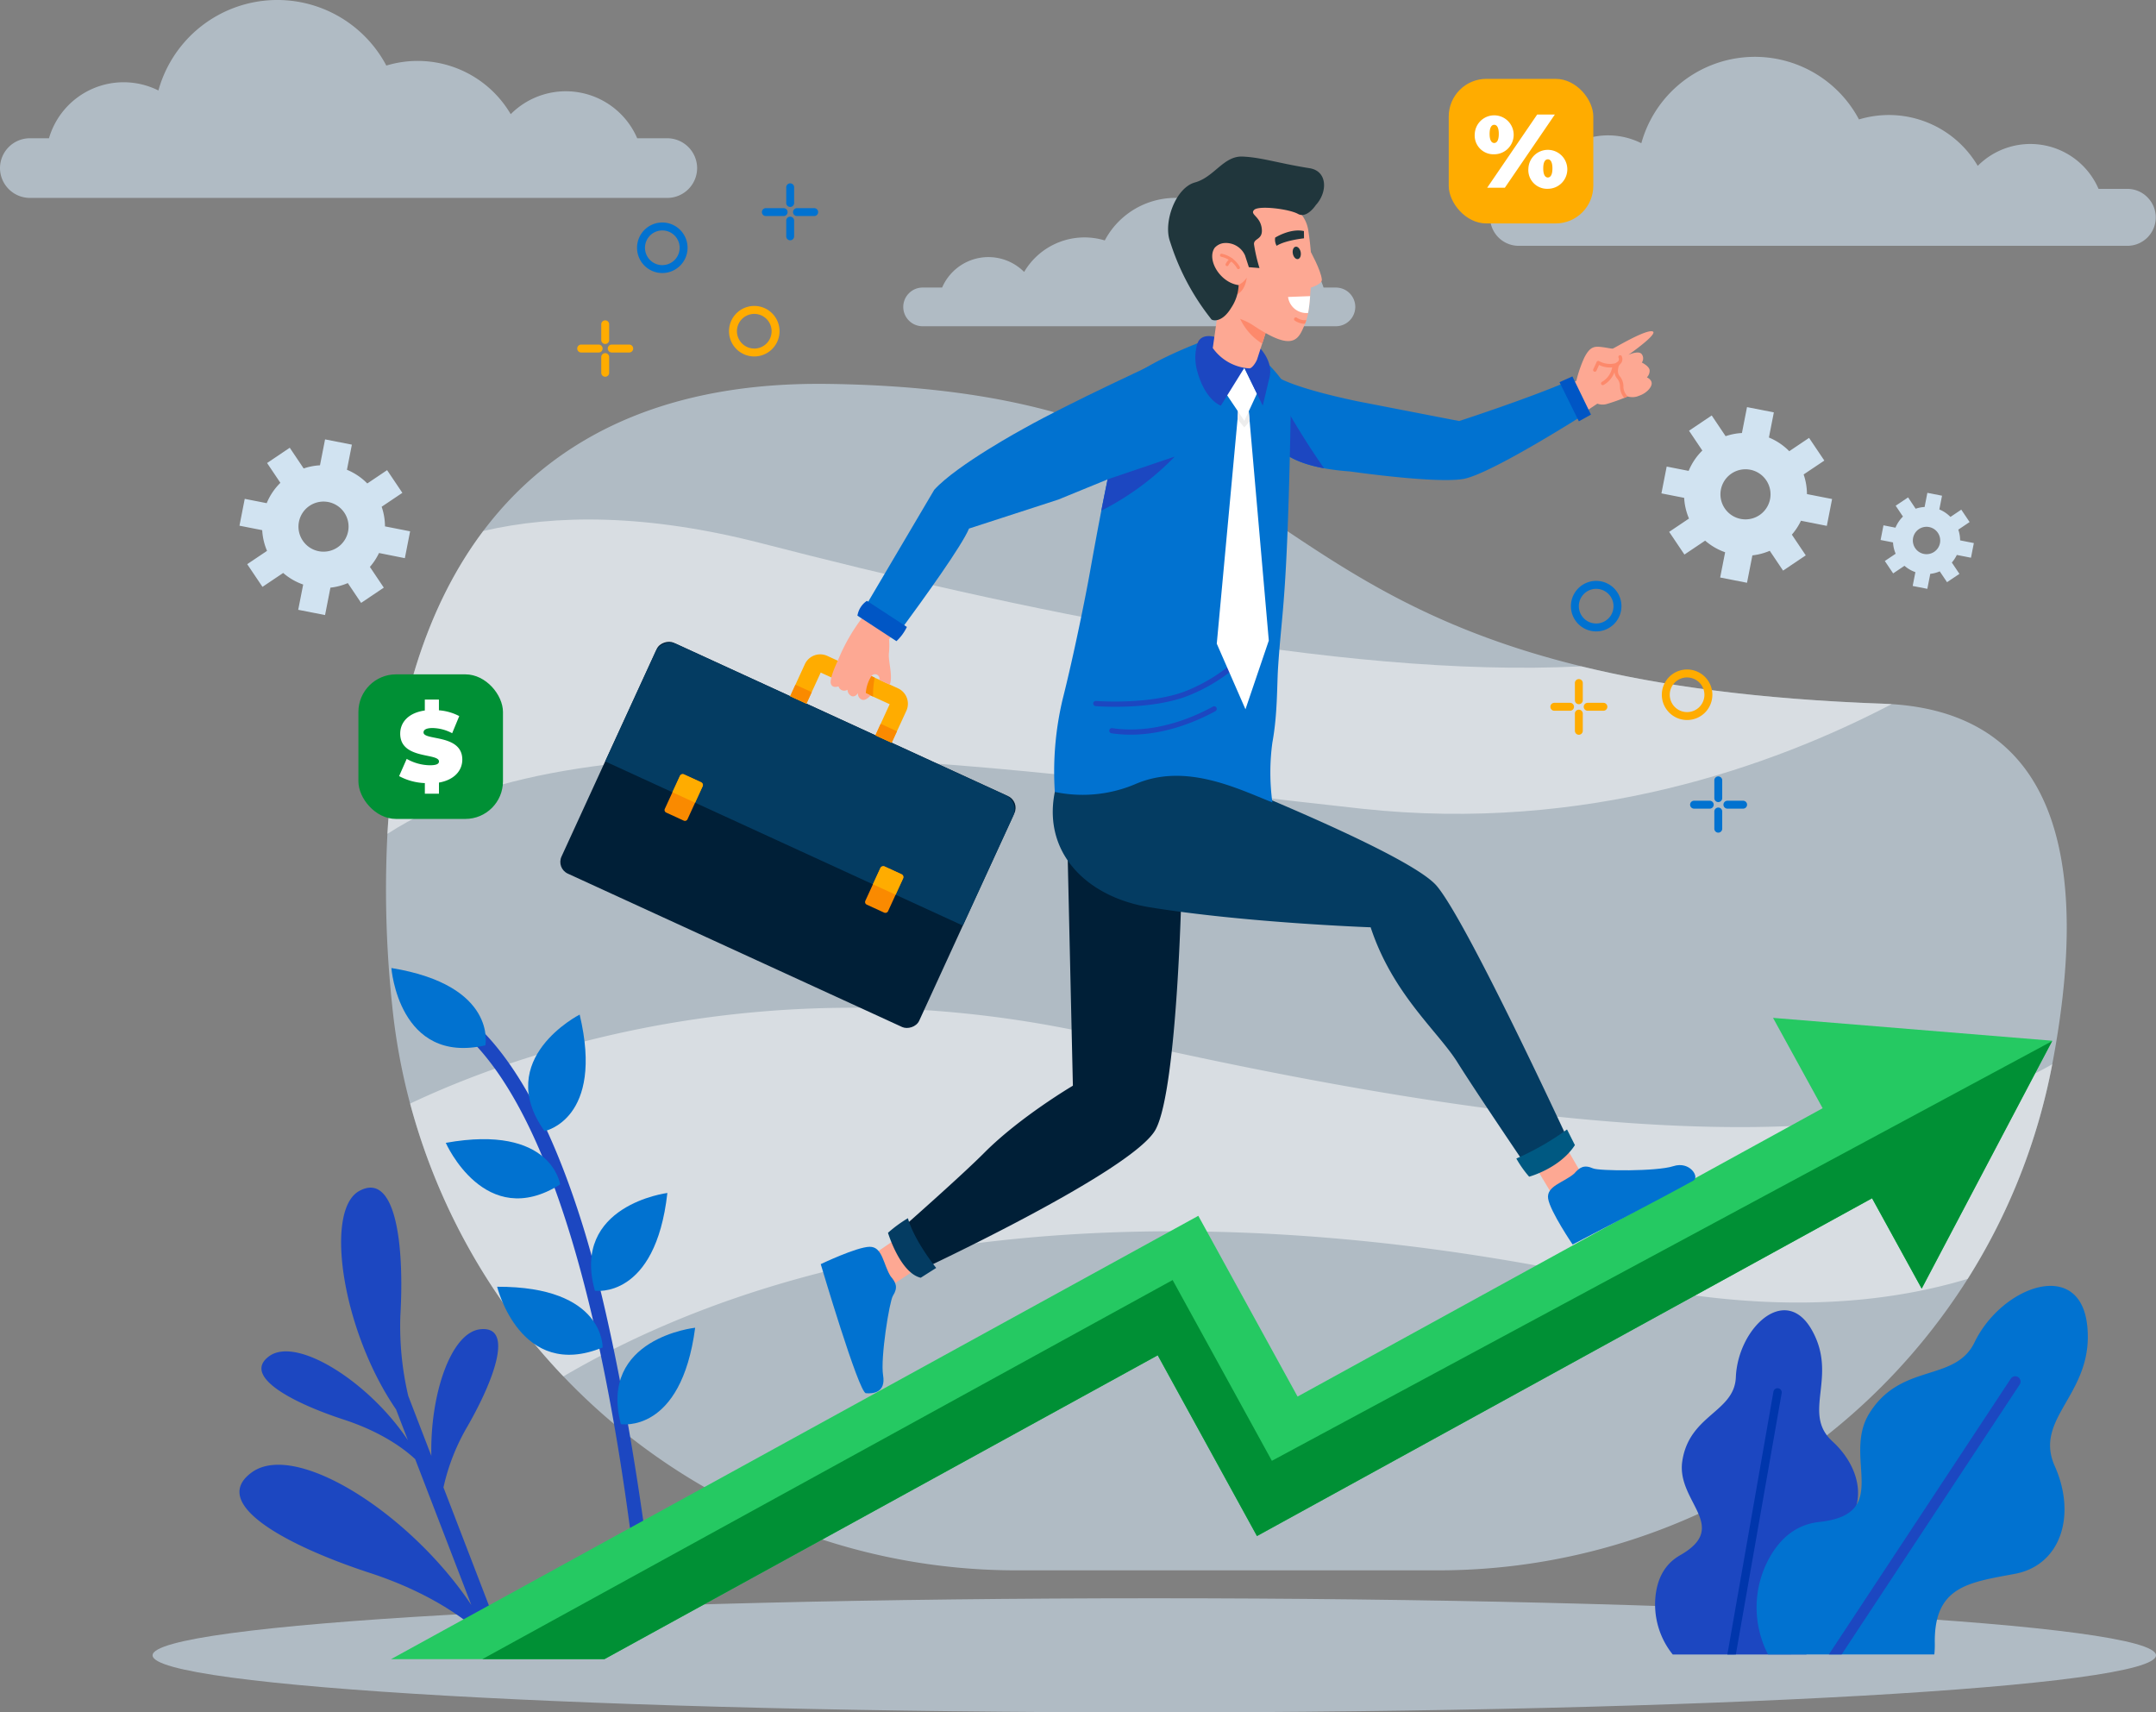<svg xmlns="http://www.w3.org/2000/svg" width="409.645" height="325.333" viewBox="0 0 409.645 325.333">
  <rect x="0" y="0" width="409.645" height="325.333" fill="#808080" stroke="none"/>
  <g id="ban3pic" transform="translate(-312.348 -117.459)">
    <g id="Group_7625" data-name="Group 7625" transform="translate(312.348 117.459)">
      <g id="Group_7624" data-name="Group 7624" transform="translate(73.331 72.929)">
        <g id="Group_7623" data-name="Group 7623">
          <path id="Path_17988" data-name="Path 17988" d="M688.353,305.77l0,.019a117.425,117.425,0,0,1-16.066,40.782,118.96,118.96,0,0,1-100.6,55.376h-80.2A118.845,118.845,0,0,1,405.46,365.1q-1.45-1.517-2.847-3.093a120.125,120.125,0,0,1-26.275-48.734,117.968,117.968,0,0,1-3.378-18.349c-.015-.149-.03-.3-.044-.444a207.4,207.4,0,0,1-.888-32.458c1.291-22.869,7.055-42.73,18.208-57.54,12.976-17.234,33.253-27.622,62.262-27.943,1.2-.011,2.418-.011,3.646.007,79.934,1.206,77.273,37.656,142.742,53.651,14.961,3.657,33.484,6.247,57.367,7.1.537.019,1.067.044,1.589.081C691.379,239.523,694.984,270.947,688.353,305.77Z" transform="translate(-371.747 -176.532)" fill="#d1e3f1" opacity="0.6"/>
          <path id="Path_17989" data-name="Path 17989" d="M657.789,232.482c-22.652,11.828-58.039,24.489-100.661,19.873-64.688-7-146.118-20.555-185.153,4.773,1.291-22.869,7.055-42.73,18.208-57.54,13.663-3.17,31.039-3.3,52.983,2.367,47.55,12.279,109.29,25.692,155.666,23.349,14.962,3.657,33.484,6.247,57.367,7.1C656.737,232.419,657.267,232.445,657.789,232.482Z" transform="translate(-371.693 -171.637)" fill="#fff" opacity="0.5" style="mix-blend-mode: screen;isolation: isolate"/>
          <path id="Path_17990" data-name="Path 17990" d="M687.477,283.27a117.424,117.424,0,0,1-16.066,40.782c-16.376,4.93-38.163,6.743-66.382.579-68.946-15.063-144.566-14.791-200.441,17.95q-1.45-1.517-2.847-3.093a120.125,120.125,0,0,1-26.275-48.734c19.525-9.249,68.426-27.216,131.461-12.827C573.4,293.1,649.609,305.157,687.477,283.27Z" transform="translate(-370.874 -154.013)" fill="#fff" opacity="0.5" style="mix-blend-mode: screen;isolation: isolate"/>
        </g>
      </g>
      <path id="Path_17991" data-name="Path 17991" d="M312.348,149.393a5.69,5.69,0,0,0,5.66,5.667H439.144a5.68,5.68,0,0,0,5.66-5.667,5.693,5.693,0,0,0-5.66-5.667h-5.725a14.768,14.768,0,0,0-24.033-4.575,20.508,20.508,0,0,0-23.633-9.234,23.445,23.445,0,0,0-43.307,4.732,14.77,14.77,0,0,0-20.791,9.078h-3.647A5.681,5.681,0,0,0,312.348,149.393Z" transform="translate(-312.348 -117.459)" fill="#d1e3f1" opacity="0.6"/>
      <path id="Path_17992" data-name="Path 17992" d="M537.249,168.623a3.69,3.69,0,0,1-3.67,3.674H455.034a3.668,3.668,0,0,1-2.59-6.268,3.636,3.636,0,0,1,2.59-1.081h3.712a9.575,9.575,0,0,1,15.583-2.965,13.3,13.3,0,0,1,15.324-5.989,15.2,15.2,0,0,1,28.08,3.069,9.574,9.574,0,0,1,13.48,5.885h2.365A3.684,3.684,0,0,1,537.249,168.623Z" transform="translate(-279.741 -110.315)" fill="#d1e3f1" opacity="0.6"/>
      <path id="Path_17993" data-name="Path 17993" d="M599.473,202.671l1-5.1-4.775-.937a11.667,11.667,0,0,0-.631-3.73L599,190.267l-2.9-4.311-3.764,2.53a11.634,11.634,0,0,0-3.865-2.6l.937-4.775-5.1-1-.965,4.921a11.6,11.6,0,0,0-3.1.6l-2.642-3.936-4.311,2.9,2.53,3.765a11.622,11.622,0,0,0-2.6,3.865l-4.174-.82-1,5.095,4.32.848a11.586,11.586,0,0,0,.918,3.932l-3.767,2.53,2.9,4.31,3.935-2.643a11.607,11.607,0,0,0,3.8,2.206l-.944,4.8,5.1,1,1.022-5.206a11.587,11.587,0,0,0,3.3-.87l2.53,3.765,4.31-2.9-2.643-3.933a11.63,11.63,0,0,0,1.732-2.642Zm-12.8-2.041a4.759,4.759,0,1,1,1.3-6.6A4.766,4.766,0,0,1,586.675,200.631Z" transform="translate(-252.372 -102.764)" fill="#d1e3f1"/>
      <path id="Path_17994" data-name="Path 17994" d="M380.626,207.641l1-5.1-4.775-.937a11.662,11.662,0,0,0-.631-3.73l3.933-2.643-2.9-4.311-3.764,2.53a11.652,11.652,0,0,0-3.865-2.6l.937-4.775-5.095-1L364.5,190a11.547,11.547,0,0,0-3.1.6l-2.642-3.935-4.311,2.9,2.53,3.764a11.621,11.621,0,0,0-2.6,3.865l-4.174-.82-1,5.1,4.32.848a11.581,11.581,0,0,0,.918,3.932l-3.767,2.53,2.9,4.31,3.934-2.642a11.6,11.6,0,0,0,3.8,2.2l-.944,4.8,5.1,1,1.022-5.207a11.545,11.545,0,0,0,3.3-.87l2.53,3.765,4.31-2.9-2.643-3.935a11.626,11.626,0,0,0,1.732-2.642Zm-12.8-2.041a4.759,4.759,0,1,1,1.3-6.6A4.763,4.763,0,0,1,367.828,205.6Z" transform="translate(-303.703 -101.598)" fill="#d1e3f1"/>
      <path id="Path_17995" data-name="Path 17995" d="M618.951,205.63l.546-2.784-2.609-.512a6.375,6.375,0,0,0-.346-2.038l2.149-1.444-1.583-2.356-2.057,1.383a6.346,6.346,0,0,0-2.112-1.421l.512-2.61-2.785-.547-.527,2.69a6.354,6.354,0,0,0-1.7.33L607,194.169l-2.356,1.583,1.383,2.058a6.352,6.352,0,0,0-1.421,2.112l-2.28-.448-.548,2.785,2.362.463a6.331,6.331,0,0,0,.5,2.148l-2.058,1.383,1.583,2.355,2.151-1.444a6.343,6.343,0,0,0,2.074,1.206l-.516,2.625,2.785.547.559-2.847a6.291,6.291,0,0,0,1.8-.475l1.383,2.058,2.356-1.583-1.444-2.149a6.337,6.337,0,0,0,.946-1.444Zm-6.995-1.115a2.6,2.6,0,1,1,.709-3.61A2.6,2.6,0,0,1,611.956,204.515Z" transform="translate(-244.461 -99.67)" fill="#d1e3f1"/>
      <path id="Path_17996" data-name="Path 17996" d="M541.676,156.7a5.436,5.436,0,0,0,5.4,5.411H662.749a5.4,5.4,0,0,0,3.814-9.231,5.347,5.347,0,0,0-3.814-1.591h-5.467a14.1,14.1,0,0,0-22.948-4.369,19.587,19.587,0,0,0-22.566-8.818,22.388,22.388,0,0,0-41.353,4.518,14.1,14.1,0,0,0-19.853,8.669h-3.481A5.424,5.424,0,0,0,541.676,156.7Z" transform="translate(-258.558 -115.408)" fill="#d1e3f1" opacity="0.6"/>
    </g>
    <path id="Path_17997" data-name="Path 17997" d="M716.485,374.261c0,5.986-85.213,10.841-190.327,10.841S335.83,380.247,335.83,374.261s85.213-10.841,190.327-10.841S716.485,368.274,716.485,374.261Z" transform="translate(5.508 57.691)" fill="#d1e3f1" opacity="0.6"/>
    <g id="Group_7632" data-name="Group 7632" transform="translate(357.85 301.369)">
      <path id="Path_17998" data-name="Path 17998" d="M396.882,388.917h3.3l-12.22-31.74a39.881,39.881,0,0,1,4.59-11.644c5.048-8.82,8.858-19.111,2.4-18.4-5.607.62-9.565,12.491-9.291,24.056l-4.39-11.4a58.012,58.012,0,0,1-1.5-15.174c.814-14.016-1-27.437-7.776-23.777s-3.23,26.7,6.955,41.516l2.259,5.868c-7.234-10.927-21.04-19.811-26.345-15.984-5.272,3.8,4.456,8.884,14.115,12.042,7.352,2.4,11.615,5.662,13.611,7.528l10.67,27.715c-11.5-17.269-33.311-31.27-41.7-25.213-8.365,6.036,7.07,14.095,22.4,19.106,11.581,3.786,18.334,8.912,21.532,11.884Z" transform="translate(-349.205 -258.5)" fill="#1c47c1"/>
      <g id="Group_7627" data-name="Group 7627" transform="translate(268.969 65.021)">
        <path id="Path_17999" data-name="Path 17999" d="M595.823,384.492a14.622,14.622,0,0,0-.948-9.1c-3.526-7.762.984-10.337,6.813-14.278s4.947-11.743-.933-17.123,1.143-12.225-3.9-21.139-14.059-.33-14.439,8.967c-.273,6.684-8.868,7.1-10.179,15.969-1.141,7.7,9.222,12.369-.412,17.855-3.078,1.752-4.359,4.676-4.679,7.847a15.163,15.163,0,0,0,3.278,11.007Z" transform="translate(-567.072 -319.095)" fill="#1c47c1"/>
        <g id="Group_7626" data-name="Group 7626" transform="translate(13.73 14.9)">
          <path id="Path_18000" data-name="Path 18000" d="M579.809,381.661,588.5,332.1a.8.8,0,1,0-1.567-.274l-8.736,49.838Z" transform="translate(-578.194 -331.164)" fill="#0036ac"/>
        </g>
      </g>
      <g id="Group_7629" data-name="Group 7629" transform="translate(288.252 60.393)">
        <path id="Path_18001" data-name="Path 18001" d="M616.465,385.371a17.828,17.828,0,0,0,.089-2.093c-.181-10.854,6.391-11.574,15.2-13.22s11.734-11.209,7.595-20.473,7.534-13.7,6.169-26.668-16.253-7.516-21.413,3.149c-3.709,7.668-13.955,3.789-19.987,13.489-5.239,8.418,4.5,19.124-9.538,20.647-4.483.484-7.463,3.251-9.444,6.793a19.446,19.446,0,0,0-.264,18.375Z" transform="translate(-582.692 -315.347)" fill="#0172d0"/>
        <g id="Group_7628" data-name="Group 7628" transform="translate(13.735 17.194)">
          <path id="Path_18002" data-name="Path 18002" d="M596.243,382.1l33.817-51.26a1.013,1.013,0,1,0-1.691-1.115L593.817,382.1Z" transform="translate(-593.817 -329.274)" fill="#1c47c1"/>
        </g>
      </g>
      <g id="Group_7631" data-name="Group 7631" transform="translate(28.861)">
        <g id="Group_7630" data-name="Group 7630" transform="translate(10.031 7.43)">
          <path id="Path_18003" data-name="Path 18003" d="M419.839,379.741c-3.049-24.121-7.659-49.139-12.662-65.347-6.536-21.175-14.711-35.208-24.3-41.708a1.391,1.391,0,0,0-1.56,2.3c16.759,11.363,29.184,48.232,35.974,106.69Z" transform="translate(-380.707 -272.446)" fill="#1c47c1"/>
        </g>
        <path id="Path_18004" data-name="Path 18004" d="M396.746,295.733s11.4-2.244,6.674-22.139C403.42,273.594,386.939,281.98,396.746,295.733Z" transform="translate(-367.645 -264.747)" fill="#0172d0"/>
        <path id="Path_18005" data-name="Path 18005" d="M402.688,301.367s-1.606-11.511-21.733-7.9C380.955,293.47,388.41,310.394,402.688,301.367Z" transform="translate(-370.618 -260.25)" fill="#0172d0"/>
        <path id="Path_18006" data-name="Path 18006" d="M390.439,281.118s2.323-11.388-17.857-14.69C372.582,266.428,373.968,284.867,390.439,281.118Z" transform="translate(-372.582 -266.428)" fill="#0172d0"/>
        <path id="Path_18007" data-name="Path 18007" d="M404.045,319.622s11.49,1.744,13.769-18.576C417.814,301.046,399.469,303.362,404.045,319.622Z" transform="translate(-365.374 -258.308)" fill="#0172d0"/>
        <path id="Path_18008" data-name="Path 18008" d="M408.9,327.015s.409-11.615-20.04-11.536C388.857,315.479,393.273,333.436,408.9,327.015Z" transform="translate(-368.765 -254.923)" fill="#0172d0"/>
        <path id="Path_18009" data-name="Path 18009" d="M408.02,340.1s11.455,1.963,14.12-18.312C422.14,321.783,403.753,323.752,408.02,340.1Z" transform="translate(-364.421 -253.444)" fill="#0172d0"/>
      </g>
    </g>
    <g id="Group_7633" data-name="Group 7633" transform="translate(386.637 310.843)">
      <path id="Path_18010" data-name="Path 18010" d="M688.178,278.444l-.038.072-24.781,47.021-9.427-17.163L537.059,372.55,518.2,338.21,413.07,395.941H372.523l153.392-84.233,18.859,34.34,99.765-54.783L635.115,274.1Z" transform="translate(-372.523 -274.102)" fill="#25c962"/>
      <path id="Path_18011" data-name="Path 18011" d="M684.845,277.677,660.064,324.7l-9.427-17.163L533.764,371.711l-18.854-34.34L409.775,395.1h-23.2l131.165-72.027,18.859,34.34Z" transform="translate(-369.228 -273.263)" fill="#009035"/>
    </g>
    <g id="Group_7666" data-name="Group 7666" transform="translate(418.015 147.201)">
      <g id="Group_7636" data-name="Group 7636" transform="translate(50.276 131.262)">
        <g id="Group_7635" data-name="Group 7635" transform="translate(0 72.872)">
          <path id="Path_18012" data-name="Path 18012" d="M453.312,306.9l-6.788,4.672a10.531,10.531,0,0,0,2.641,6.407l8.023-5.3Z" transform="translate(-436.819 -306.901)" fill="#fda893"/>
          <g id="Group_7634" data-name="Group 7634" transform="translate(0 2.997)">
            <path id="Path_18013" data-name="Path 18013" d="M451.944,314.938c1.009,1.184,1.451,2.1.437,3.693-.664,1.042-2.412,11.87-1.869,15.139s-1.925,3.509-3.28,3.374-8.569-24.52-8.569-24.52,6.843-3.272,9.3-3.295S450.548,312.74,451.944,314.938Z" transform="translate(-438.663 -309.329)" fill="#0172d0"/>
          </g>
        </g>
        <path id="Path_18014" data-name="Path 18014" d="M504.392,253.752s-.74,39.834-4.974,47.7-44.8,26.771-44.8,26.771a18.153,18.153,0,0,1-3.694-7.769s11.431-10.044,15.952-14.589c6.785-6.817,16.818-12.726,16.818-12.726l-1.03-45.262Z" transform="translate(-435.786 -247.874)" fill="#001f37"/>
        <path id="Path_18015" data-name="Path 18015" d="M452.8,304.932a24.453,24.453,0,0,0-3.788,2.772s2.3,7.623,6.222,8.537l2.937-1.863S453.983,309.2,452.8,304.932Z" transform="translate(-436.236 -234.491)" fill="#043c62"/>
      </g>
      <g id="Group_7639" data-name="Group 7639" transform="translate(94.36 114.498)">
        <g id="Group_7638" data-name="Group 7638" transform="translate(90.446 71.809)">
          <path id="Path_18016" data-name="Path 18016" d="M547.634,295.978l4.251,7.06a10.548,10.548,0,0,0,6.557-2.247l-4.806-8.331Z" transform="translate(-547.634 -292.461)" fill="#fda893"/>
          <g id="Group_7637" data-name="Group 7637" transform="translate(3.649 5.301)">
            <path id="Path_18017" data-name="Path 18017" d="M555.569,298.371c1.019-1.175,1.861-1.749,3.586-.986,1.128.5,12.1.6,15.248-.423s5.018,2.077,3.827,2.737c-6.43,3.562-22.957,12.15-22.957,12.15s-4.262-6.275-4.653-8.7S553.6,300.08,555.569,298.371Z" transform="translate(-550.59 -296.755)" fill="#0172d0"/>
          </g>
        </g>
        <path id="Path_18018" data-name="Path 18018" d="M496.825,234.3s44.66,17.226,50.486,24.049,25.339,49.08,25.339,49.08-3.275,5.963-7.9,4.779c0,0-9.955-14.665-13.479-20.306-3.684-5.9-12.321-12.958-16.5-25.671,0,0-23.852-.853-42.048-3.816C480.488,260.417,472,251.632,474.967,239.6c.007-.027.016-.059.027-.094a2.115,2.115,0,0,1,1.633-1.415Z" transform="translate(-474.372 -234.295)" fill="#043c62"/>
        <path id="Path_18019" data-name="Path 18019" d="M545.718,296.795a20.307,20.307,0,0,0,2.433,3.451s5.822-1.567,8.695-6l-1.5-2.977A51.439,51.439,0,0,1,545.718,296.795Z" transform="translate(-457.637 -220.931)" fill="#005982"/>
      </g>
      <g id="Group_7645" data-name="Group 7645" transform="translate(134.896 33.186)">
        <g id="Group_7644" data-name="Group 7644" transform="translate(57.097)">
          <path id="Path_18020" data-name="Path 18020" d="M569.739,168.452c-1.415-.315-7.252,3.218-7.505,3.278s-1.438-.26-2.634-.338-1.881.342-2.756,2a24.232,24.232,0,0,0-1.547,4.488c-.557.267-1.178.553-1.842.851q1.5,2.668,3.174,5.23c1-.654,1.906-1.253,2.665-1.765a2.932,2.932,0,0,0,1.732.08c1.437-.42,2.657-.885,3.367-1.173.423-.178.669-.285.669-.285a.142.142,0,0,1,.022.015,3.115,3.115,0,0,0,2.136-.139c1.48-.5,2.43-1.649,2.4-2.388s-.91-1.11-.91-1.11a1.814,1.814,0,0,0,.518-1.358c-.084-.784-1.479-1.454-1.479-1.454a1.366,1.366,0,0,0-.023-1.6c-.584-.73-2.372.068-2.522.132C565.459,172.737,571.122,168.759,569.739,168.452Z" transform="translate(-553.455 -168.432)" fill="#fda893"/>
          <g id="Group_7643" data-name="Group 7643" transform="translate(5.035 4.551)">
            <g id="Group_7640" data-name="Group 7640">
              <path id="Path_18021" data-name="Path 18021" d="M557.885,175.261a.33.33,0,0,1-.321-.468l.644-1.4a.33.33,0,0,1,.463-.149,4.274,4.274,0,0,0,2.931.446,1.2,1.2,0,0,0,.785-.559.692.692,0,0,0-.015-.531.333.333,0,0,1,.149-.442.328.328,0,0,1,.441.143,1.351,1.351,0,0,1,.038,1.078,1.782,1.782,0,0,1-1.2.941,4.6,4.6,0,0,1-3.137-.341l-.5,1.094A.329.329,0,0,1,557.885,175.261Z" transform="translate(-557.533 -172.118)" fill="#fd896b"/>
            </g>
            <g id="Group_7641" data-name="Group 7641" transform="translate(4.05 1.311)">
              <path id="Path_18022" data-name="Path 18022" d="M563.36,179.714l-.025-.014s-.242.109-.668.281a3.437,3.437,0,0,1-.8-2.139,2.437,2.437,0,0,0-.47-1.464,2.05,2.05,0,0,1-.561-1.193,2.929,2.929,0,0,1,.073-1.086c.027-.116.058-.225.089-.317a3.256,3.256,0,0,1,.172-.421.33.33,0,1,1,.589.3s-.014.028-.032.073a2.85,2.85,0,0,0-.243,1.248,1.469,1.469,0,0,0,.393.943,3,3,0,0,1,.649,1.841A2.522,2.522,0,0,0,563.36,179.714Z" transform="translate(-560.814 -173.18)" fill="#fd896b"/>
            </g>
            <g id="Group_7642" data-name="Group 7642" transform="translate(1.5 1.801)">
              <path id="Path_18023" data-name="Path 18023" d="M559.1,177.473a.331.331,0,0,1-.182-.619h0a4.025,4.025,0,0,0,1.989-2.96.33.33,0,1,1,.66.026,4.622,4.622,0,0,1-2.33,3.512A.314.314,0,0,1,559.1,177.473Z" transform="translate(-558.748 -173.577)" fill="#fd896b"/>
            </g>
          </g>
        </g>
        <path id="Path_18024" data-name="Path 18024" d="M568.33,182.189s-18.365,11.763-23.655,12.678-21.537-1.426-21.537-1.426a46.451,46.451,0,0,1-4.925-.6c-4.92-.9-7.8-2.531-9.493-4.668-2.822-3.556-1.127-8.7.468-12.781,0,0,2.559,2.03,15.425,4.728,0,0,18.289,3.557,19.273,3.743,0,0,13.774-4.47,21.4-7.853C565.284,176.006,566.934,181.249,568.33,182.189Z" transform="translate(-507.206 -166.801)" fill="#0172d0"/>
        <path id="Path_18025" data-name="Path 18025" d="M554.813,175.385l-2.452,1.094,3.679,7.438,2.3-1.275Z" transform="translate(-496.615 -166.801)" fill="#0056c5"/>
        <path id="Path_18026" data-name="Path 18026" d="M518.13,192.453c-4.92-.9-7.8-2.531-9.492-4.668-1.088-4.536-1.767-9.525.048-10.765A156.964,156.964,0,0,0,518.13,192.453Z" transform="translate(-507.123 -166.418)" fill="#1c47c1"/>
      </g>
      <g id="Group_7653" data-name="Group 7653" transform="translate(0 39.035)">
        <g id="Group_7652" data-name="Group 7652" transform="translate(0 52.326)">
          <g id="Group_7646" data-name="Group 7646" transform="translate(0 0)">
            <rect id="Rectangle_804" data-name="Rectangle 804" width="48.257" height="74.771" rx="2.44" transform="matrix(0.417, -0.909, 0.909, 0.417, 0, 43.857)" fill="#001f37"/>
            <path id="Path_18027" data-name="Path 18027" d="M473.444,270.114,483,249.3a3.012,3.012,0,0,0-1.48-3.994l-62.48-28.68a3.009,3.009,0,0,0-3.994,1.48l-9.555,20.815Z" transform="translate(-396.169 -215.367)" fill="#043c62"/>
          </g>
          <g id="Group_7648" data-name="Group 7648" transform="translate(44.467 3.21)">
            <g id="Group_7647" data-name="Group 7647">
              <path id="Path_18028" data-name="Path 18028" d="M456.037,228.876l-2.8,6.088-3.089-1.414,2.715-5.918-3-1.376-.148-.068-1.822-.837-.226-.1-7.906-3.632-2.719,5.918-3.089-1.42,2.795-6.088a3.215,3.215,0,0,1,4.258-1.58l7.417,3.4.557.256,1.032.475.216.1,4.227,1.941A3.214,3.214,0,0,1,456.037,228.876Z" transform="translate(-433.958 -218.154)" fill="#ffac00"/>
            </g>
            <path id="Path_18029" data-name="Path 18029" d="M447.114,225.485l-1.822-.837-.226-.1a26.839,26.839,0,0,1,.757-3.4l.557.256,1.032.475A16.242,16.242,0,0,0,447.114,225.485Z" transform="translate(-431.353 -217.452)" fill="#fa8a00"/>
            <rect id="Rectangle_805" data-name="Rectangle 805" width="2.409" height="3.399" transform="matrix(0.417, -0.909, 0.909, 0.417, 0.002, 7.961)" fill="#fa8a00"/>
            <rect id="Rectangle_806" data-name="Rectangle 806" width="2.409" height="3.399" transform="matrix(0.417, -0.909, 0.909, 0.417, 16.195, 15.395)" fill="#fa8a00"/>
          </g>
          <g id="Group_7651" data-name="Group 7651" transform="translate(20.427 25.779)">
            <g id="Group_7649" data-name="Group 7649" transform="translate(0 0)">
              <path id="Rectangle_807" data-name="Rectangle 807" d="M.53,0H7.474A.53.53,0,0,1,8,.53V4.211a.53.53,0,0,1-.53.53H.533A.533.533,0,0,1,0,4.208V.53A.53.53,0,0,1,.53,0Z" transform="translate(0 7.274) rotate(-65.342)" fill="#fa8a00"/>
              <path id="Path_18030" data-name="Path 18030" d="M421.542,238.971l-1.4,3.039-4.31-1.979,1.4-3.038a.657.657,0,0,1,.87-.326l3.118,1.432A.656.656,0,0,1,421.542,238.971Z" transform="translate(-414.168 -236.395)" fill="#ffac00"/>
            </g>
            <g id="Group_7650" data-name="Group 7650" transform="translate(38.093 17.486)">
              <rect id="Rectangle_808" data-name="Rectangle 808" width="8.004" height="4.746" rx="0.53" transform="matrix(0.417, -0.909, 0.909, 0.417, 0, 7.274)" fill="#fa8a00"/>
              <path id="Path_18031" data-name="Path 18031" d="M452.4,253.137l-1.4,3.038-4.312-1.979,1.4-3.039a.656.656,0,0,1,.869-.326l3.123,1.435A.655.655,0,0,1,452.4,253.137Z" transform="translate(-445.023 -250.559)" fill="#ffac00"/>
            </g>
          </g>
        </g>
        <path id="Path_18032" data-name="Path 18032" d="M451.424,225.892a20.441,20.441,0,0,1-1.988-.912.828.828,0,0,0-.126-.694.852.852,0,0,0-1.383,0,6.921,6.921,0,0,0-1.058,3.212l.9.454s-.817,1.012-1.536.838a1.177,1.177,0,0,1-.848-1.293s-.5.883-1.241.577a1.369,1.369,0,0,1-.752-1.2,1.134,1.134,0,0,1-1.712-.641s-1.227.478-1.465-.585,1.334-4.29,1.334-4.29a34.689,34.689,0,0,1,4.864-8.441c.421-.931.931-2.039,1.5-3.268,1.249.88,2.553,1.686,3.806,2.558q1.135.783,2.269,1.563c-1.138,1.509-2.09,2.741-2.7,3.527a14.81,14.81,0,0,1-.021,2.56C451.067,221.38,452.073,224.256,451.424,225.892Z" transform="translate(-388.03 -164.612)" fill="#fda893"/>
        <path id="Path_18033" data-name="Path 18033" d="M482.227,199.311l16.349-6.688s6.8-11.717,2.681-19.454c0,0-16.827,7.734-25.426,12.559,0,0-12.853,6.958-17.163,11.726l-13.376,22.665s4.012,4.607,6.762,4.31c4.957-6.735,11.889-16.4,13.228-19.618Z" transform="translate(-386.832 -173.169)" fill="#0172d0"/>
        <path id="Path_18034" data-name="Path 18034" d="M446.118,209.92a4.2,4.2,0,0,0-1.807,2.82l7.412,4.842a9,9,0,0,0,1.983-2.7Z" transform="translate(-387.063 -164.549)" fill="#0056c5"/>
      </g>
      <g id="Group_7656" data-name="Group 7656" transform="translate(94.626 34.111)">
        <path id="Path_18035" data-name="Path 18035" d="M516.053,246.337a41.928,41.928,0,0,0,0,11.39c-6.668-2.647-16.613-7.628-26.115-3.452a25.651,25.651,0,0,1-15.226,1.457,59.7,59.7,0,0,1,1.472-17.547c2.22-8.8,4.417-19.818,5.191-24.158.654-3.665,1.293-7.134,1.909-10.363q.583-3.035,1.142-5.773h0c2.148-10.46,3.094-19.433,4.749-20.8,4.678-3.869,15.483-7.679,15.483-7.679l7.248,2.026s7.747,5.988,7.67,10.349c-.685,38.472-1.707,38.738-2.451,50.435C516.907,235.693,517.03,241,516.053,246.337Z" transform="translate(-474.588 -169.127)" fill="#0172d0"/>
        <g id="Group_7654" data-name="Group 7654" transform="translate(7.425 57.713)">
          <path id="Path_18036" data-name="Path 18036" d="M481.281,228.533c-.12-.007-.2-.014-.227-.016a.493.493,0,0,1,.074-.984l.126.009c1.142.079,10.244.612,16.717-1.8a32.443,32.443,0,0,0,13.262-9.621.493.493,0,1,1,.789.593,32.829,32.829,0,0,1-13.707,9.953C491.73,229.119,482.847,228.641,481.281,228.533Z" transform="translate(-480.602 -215.928)" fill="#1c47c1"/>
        </g>
        <g id="Group_7655" data-name="Group 7655" transform="translate(10.464 70.334)">
          <path id="Path_18037" data-name="Path 18037" d="M503.492,226.643a.489.489,0,0,0-.725-.431c-3.978,2.178-11.268,5.258-19.138,4.089a.494.494,0,0,0-.144.977,24.569,24.569,0,0,0,2.96.256c6.959.185,13.188-2.491,16.795-4.46a.486.486,0,0,0,.252-.43Z" transform="translate(-483.064 -226.152)" fill="#1c47c1"/>
        </g>
        <path id="Path_18038" data-name="Path 18038" d="M495.8,187.723A52.793,52.793,0,0,1,481.848,198c.389-2.025.815-4.115,1.188-5.937h0l.8-.286Z" transform="translate(-472.885 -164.831)" fill="#1c47c1"/>
        <path id="Path_18039" data-name="Path 18039" d="M509.5,224.381l-4.434,13.051-5.452-12.462,3.945-42.624.106-1.663,2-.21.2,2.253Z" transform="translate(-468.718 -166.532)" fill="#fff"/>
        <path id="Path_18040" data-name="Path 18040" d="M505.105,182.725l-1,1.156-1.3-1.535.106-1.663,2-.21Z" transform="translate(-467.969 -166.532)" fill="#ededed"/>
        <path id="Path_18041" data-name="Path 18041" d="M506.955,178.968l-2.388,5.167-3.729-5.53,3.729-4.539Z" transform="translate(-468.431 -168.035)" fill="#fff"/>
        <path id="Path_18042" data-name="Path 18042" d="M496.652,175.754a9.394,9.394,0,0,1-.1-4.583,3.706,3.706,0,0,1,.367-1.031c.92-1.478,3.012-.809,3.012-.809,1.018,4.344,5.695,5.88,5.695,5.88l-4.464,7.184S498.185,181.433,496.652,175.754Z" transform="translate(-469.491 -169.181)" fill="#1c47c1"/>
        <path id="Path_18043" data-name="Path 18043" d="M506.662,170.889s2.78,2.632,1.964,5.773L507.358,182l-3.5-7.184A15.386,15.386,0,0,0,506.662,170.889Z" transform="translate(-467.722 -168.78)" fill="#1c47c1"/>
      </g>
      <g id="Group_7665" data-name="Group 7665" transform="translate(116.271)">
        <g id="Group_7657" data-name="Group 7657" transform="translate(8.495 28.801)">
          <path id="Path_18044" data-name="Path 18044" d="M509.872,167l-1.486,4.615-.948,2.946c-.169.523-.953,1.783-1.5,1.76A9.171,9.171,0,0,1,499,172.458l1.022-7.174a27.6,27.6,0,0,1,4.059-.4h0Z" transform="translate(-499.001 -164.88)" fill="#fda893"/>
          <path id="Path_18045" data-name="Path 18045" d="M509.022,167l-1.486,4.615a11.044,11.044,0,0,1-4.906-6.718c.2-.009.4-.016.6-.021Z" transform="translate(-498.15 -164.88)" fill="#fd896b"/>
        </g>
        <path id="Path_18046" data-name="Path 18046" d="M517.879,154.072a60.057,60.057,0,0,1,.672,7.823.105.105,0,0,0,0,.028v0c0,.6-.022,1.163-.067,1.678-.026.3-.058.616-.1.942-.07.589-.116,1.248-.172,1.946,0,.036,0,.073-.007.112a27.744,27.744,0,0,1-.369,3.086v.007a12.687,12.687,0,0,1-.326,1.325c-.078.241-.159.478-.257.706-1.248,3.035-2.164,5.456-9.836.331-3.528-2.358-7.512-1.606-9.184-5.9l-.028-.074,0-.014a44.235,44.235,0,0,1-2.179-8.2,6.456,6.456,0,0,1,2.193-6.006c4.712-4,10.5-3.944,14.439-3.232A6.431,6.431,0,0,1,517.879,154.072Z" transform="translate(-491.227 -139.975)" fill="#fda893"/>
        <g id="Group_7658" data-name="Group 7658" transform="translate(23.936 30.554)">
          <path id="Path_18047" data-name="Path 18047" d="M513.852,166.8c-.078.241-.159.478-.257.706a2.383,2.383,0,0,1-.352,0,3.558,3.558,0,0,1-1.6-.593.337.337,0,0,1,.4-.546,2.888,2.888,0,0,0,1.257.467A2.142,2.142,0,0,0,513.852,166.8Z" transform="translate(-511.509 -166.299)" fill="#fd896b"/>
        </g>
        <path id="Path_18048" data-name="Path 18048" d="M502.6,161.819a3.9,3.9,0,0,0,2.209-1.633s-.288,3.464-3.059,3.439Z" transform="translate(-489.861 -137.18)" fill="#fd896b"/>
        <path id="Path_18049" data-name="Path 18049" d="M520.181,150.783c2.264-2.453,2.275-6.473-1.186-7.018-5.869-.926-9.218-2.085-12.776-2.211s-5.33,3.9-8.991,4.916-5.973,7.407-4.8,11.039c.177.544.343,1.044.506,1.52a45.678,45.678,0,0,0,7.058,12.989q.176.228.33.436c.216.294,2.036.737,3.793-2.168a8.3,8.3,0,0,0,1.411-4.307c-3.491-.463-6.115-4.794-4.563-7.076a2.769,2.769,0,0,1,1.611-.893,3.975,3.975,0,0,1,4.167,2.323c.427,1.3.727,2.238.727,2.238l2.018.163a31.037,31.037,0,0,1-1.042-4.527c-.049-1.206,1.78-.772,1.465-3.06s-2.3-2.574-1.441-3.459,6.651-.181,8.336.762S520.181,150.783,520.181,150.783Z" transform="translate(-492.12 -141.551)" fill="#20363c"/>
        <g id="Group_7661" data-name="Group 7661" transform="translate(9.851 18.464)">
          <g id="Group_7660" data-name="Group 7660">
            <g id="Group_7659" data-name="Group 7659">
              <path id="Path_18050" data-name="Path 18050" d="M503.667,159.429a.292.292,0,0,1-.317-.158,4.541,4.541,0,0,0-3.009-2.181.294.294,0,0,1,.1-.579,5.06,5.06,0,0,1,3.432,2.5.294.294,0,0,1-.209.42Z" transform="translate(-500.099 -156.507)" fill="#fd896b"/>
            </g>
          </g>
        </g>
        <g id="Group_7664" data-name="Group 7664" transform="translate(10.918 19.281)">
          <g id="Group_7663" data-name="Group 7663">
            <g id="Group_7662" data-name="Group 7662">
              <path id="Path_18051" data-name="Path 18051" d="M501.312,158.7a.295.295,0,0,1-.327-.4,2.668,2.668,0,0,1,.917-1.079.294.294,0,0,1,.336.481,2.112,2.112,0,0,0-.709.817A.3.3,0,0,1,501.312,158.7Z" transform="translate(-500.964 -157.169)" fill="#fd896b"/>
            </g>
          </g>
        </g>
        <path id="Path_18052" data-name="Path 18052" d="M512.819,156.46c.123.648-.111,1.237-.523,1.316s-.847-.384-.969-1.032.11-1.238.522-1.316S512.7,155.812,512.819,156.46Z" transform="translate(-487.623 -138.298)" fill="#20363c"/>
        <path id="Path_18053" data-name="Path 18053" d="M508.61,154.281s2.874-1.819,5.463-1.241l.014,1.377s-3.568.37-5.2,1.425A2.358,2.358,0,0,1,508.61,154.281Z" transform="translate(-488.261 -138.882)" fill="#20363c"/>
        <path id="Path_18054" data-name="Path 18054" d="M514.015,155.991s2.116,3.774,2.265,5.553c.084,1-2.6,1.67-2.6,1.67Z" transform="translate(-487.064 -138.164)" fill="#fda893"/>
        <path id="Path_18055" data-name="Path 18055" d="M514.773,163.031c0,.036,0,.073-.007.112a27.73,27.73,0,0,1-.369,3.086c-.077,0-.153.01-.232.012a3.516,3.516,0,0,1-3.579-3.051Z" transform="translate(-487.789 -136.512)" fill="#fff"/>
      </g>
    </g>
    <g id="Group_7731" data-name="Group 7731" transform="translate(380.445 132.441)">
      <g id="Group_7688" data-name="Group 7688" transform="translate(226.478 95.383)">
        <g id="Group_7667" data-name="Group 7667" transform="translate(3.906)">
          <path id="Path_18056" data-name="Path 18056" d="M558.917,216.452a4.8,4.8,0,1,1,4.8-4.8A4.8,4.8,0,0,1,558.917,216.452Zm0-8.09a3.293,3.293,0,1,0,3.293,3.293A3.3,3.3,0,0,0,558.917,208.362Z" transform="translate(-554.12 -206.856)" fill="#0172d0"/>
        </g>
        <g id="Group_7668" data-name="Group 7668" transform="translate(21.179 16.833)">
          <path id="Path_18057" data-name="Path 18057" d="M572.909,230.087a4.8,4.8,0,1,1,4.8-4.8A4.8,4.8,0,0,1,572.909,230.087Zm0-8.091a3.293,3.293,0,1,0,3.292,3.293A3.3,3.3,0,0,0,572.909,222Z" transform="translate(-568.111 -220.491)" fill="#ffac00"/>
        </g>
        <g id="Group_7675" data-name="Group 7675" transform="translate(26.494 37.196)">
          <g id="Group_7671" data-name="Group 7671" transform="translate(4.658)">
            <g id="Group_7669" data-name="Group 7669">
              <path id="Path_18058" data-name="Path 18058" d="M576.942,241.81a.753.753,0,0,1-.753-.753v-3.318a.752.752,0,1,1,1.5,0v3.318A.753.753,0,0,1,576.942,241.81Z" transform="translate(-576.189 -236.985)" fill="#0172d0"/>
            </g>
            <g id="Group_7670" data-name="Group 7670" transform="translate(0 5.809)">
              <path id="Path_18059" data-name="Path 18059" d="M576.942,246.513a.753.753,0,0,1-.753-.752v-3.32a.752.752,0,0,1,1.5,0v3.32A.752.752,0,0,1,576.942,246.513Z" transform="translate(-576.189 -241.69)" fill="#0172d0"/>
            </g>
          </g>
          <g id="Group_7674" data-name="Group 7674" transform="translate(0 4.564)">
            <g id="Group_7672" data-name="Group 7672" transform="translate(6.336)">
              <path id="Path_18060" data-name="Path 18060" d="M581.281,242.187H578.3a.752.752,0,0,1,0-1.5h2.982a.752.752,0,1,1,0,1.5Z" transform="translate(-577.548 -240.682)" fill="#0172d0"/>
            </g>
            <g id="Group_7673" data-name="Group 7673">
              <path id="Path_18061" data-name="Path 18061" d="M576.149,242.187h-2.981a.752.752,0,0,1,0-1.5h2.981a.752.752,0,1,1,0,1.5Z" transform="translate(-572.416 -240.682)" fill="#0172d0"/>
            </g>
          </g>
        </g>
        <g id="Group_7687" data-name="Group 7687" transform="translate(0 18.599)">
          <g id="Group_7686" data-name="Group 7686">
            <g id="Group_7680" data-name="Group 7680" transform="translate(4.659)">
              <g id="Group_7677" data-name="Group 7677">
                <g id="Group_7676" data-name="Group 7676">
                  <path id="Path_18062" data-name="Path 18062" d="M555.482,226.744a.752.752,0,0,1-.752-.752v-3.32a.752.752,0,0,1,1.5,0v3.32A.752.752,0,0,1,555.482,226.744Z" transform="translate(-554.73 -221.921)" fill="#ffac00"/>
                </g>
              </g>
              <g id="Group_7679" data-name="Group 7679" transform="translate(0 5.809)">
                <g id="Group_7678" data-name="Group 7678">
                  <path id="Path_18063" data-name="Path 18063" d="M555.482,231.449a.753.753,0,0,1-.752-.753v-3.318a.752.752,0,0,1,1.5,0V230.7A.753.753,0,0,1,555.482,231.449Z" transform="translate(-554.73 -226.626)" fill="#ffac00"/>
                </g>
              </g>
            </g>
            <g id="Group_7685" data-name="Group 7685" transform="translate(0 4.563)">
              <g id="Group_7682" data-name="Group 7682" transform="translate(6.336)">
                <g id="Group_7681" data-name="Group 7681">
                  <path id="Path_18064" data-name="Path 18064" d="M559.823,227.123h-2.981a.753.753,0,1,1,0-1.506h2.981a.753.753,0,0,1,0,1.506Z" transform="translate(-556.088 -225.617)" fill="#ffac00"/>
                </g>
              </g>
              <g id="Group_7684" data-name="Group 7684">
                <g id="Group_7683" data-name="Group 7683">
                  <path id="Path_18065" data-name="Path 18065" d="M554.691,227.123h-2.981a.753.753,0,0,1,0-1.506h2.981a.753.753,0,0,1,0,1.506Z" transform="translate(-550.956 -225.617)" fill="#ffac00"/>
                </g>
              </g>
            </g>
          </g>
        </g>
      </g>
      <g id="Group_7717" data-name="Group 7717" transform="translate(41.575 19.905)">
        <g id="Group_7692" data-name="Group 7692" transform="translate(11.369 7.392)">
          <g id="Group_7691" data-name="Group 7691">
            <g id="Group_7690" data-name="Group 7690">
              <g id="Group_7689" data-name="Group 7689">
                <path id="Path_18066" data-name="Path 18066" d="M415.19,161.3a4.8,4.8,0,1,1,4.8-4.8A4.8,4.8,0,0,1,415.19,161.3Zm0-1.506A3.293,3.293,0,1,0,411.9,156.5,3.3,3.3,0,0,0,415.19,159.8Z" transform="translate(-410.392 -151.706)" fill="#0172d0"/>
              </g>
            </g>
          </g>
        </g>
        <g id="Group_7696" data-name="Group 7696" transform="translate(28.843 23.24)">
          <g id="Group_7695" data-name="Group 7695">
            <g id="Group_7694" data-name="Group 7694">
              <g id="Group_7693" data-name="Group 7693">
                <path id="Path_18067" data-name="Path 18067" d="M429.345,174.139a4.8,4.8,0,1,1,4.8-4.8A4.8,4.8,0,0,1,429.345,174.139Zm0-1.5a3.293,3.293,0,1,0-3.294-3.293A3.3,3.3,0,0,0,429.345,172.634Z" transform="translate(-424.546 -164.543)" fill="#ffac00"/>
              </g>
            </g>
          </g>
        </g>
        <g id="Group_7703" data-name="Group 7703" transform="translate(35.146)">
          <g id="Group_7699" data-name="Group 7699" transform="translate(0 4.659)">
            <g id="Group_7697" data-name="Group 7697">
              <path id="Path_18068" data-name="Path 18068" d="M434.477,150.244a.753.753,0,0,0-.753-.752h-3.318a.752.752,0,1,0,0,1.5h3.318A.753.753,0,0,0,434.477,150.244Z" transform="translate(-429.652 -149.492)" fill="#0172d0"/>
            </g>
            <g id="Group_7698" data-name="Group 7698" transform="translate(5.809)">
              <path id="Path_18069" data-name="Path 18069" d="M439.18,150.244a.752.752,0,0,0-.752-.752h-3.32a.752.752,0,0,0,0,1.5h3.32A.753.753,0,0,0,439.18,150.244Z" transform="translate(-434.357 -149.492)" fill="#0172d0"/>
            </g>
          </g>
          <g id="Group_7702" data-name="Group 7702" transform="translate(4.564)">
            <g id="Group_7700" data-name="Group 7700" transform="translate(0 6.336)">
              <path id="Path_18070" data-name="Path 18070" d="M434.854,154.585V151.6a.752.752,0,1,0-1.5,0v2.981a.752.752,0,0,0,1.5,0Z" transform="translate(-433.349 -150.85)" fill="#0172d0"/>
            </g>
            <g id="Group_7701" data-name="Group 7701">
              <path id="Path_18071" data-name="Path 18071" d="M434.854,149.453v-2.981a.752.752,0,1,0-1.5,0v2.981a.752.752,0,0,0,1.5,0Z" transform="translate(-433.349 -145.718)" fill="#0172d0"/>
            </g>
          </g>
        </g>
        <g id="Group_7716" data-name="Group 7716" transform="translate(0 25.921)">
          <g id="Group_7715" data-name="Group 7715">
            <g id="Group_7709" data-name="Group 7709" transform="translate(0 4.658)">
              <g id="Group_7705" data-name="Group 7705">
                <g id="Group_7704" data-name="Group 7704">
                  <path id="Path_18072" data-name="Path 18072" d="M406.008,171.24a.753.753,0,0,0-.753-.753h-3.318a.753.753,0,0,0,0,1.506h3.318A.753.753,0,0,0,406.008,171.24Z" transform="translate(-401.183 -170.487)" fill="#ffac00"/>
                </g>
              </g>
              <g id="Group_7708" data-name="Group 7708" transform="translate(5.809)">
                <g id="Group_7707" data-name="Group 7707">
                  <g id="Group_7706" data-name="Group 7706">
                    <path id="Path_18073" data-name="Path 18073" d="M410.713,171.24a.753.753,0,0,0-.753-.753h-3.319a.753.753,0,0,0,0,1.506h3.319A.753.753,0,0,0,410.713,171.24Z" transform="translate(-405.888 -170.487)" fill="#ffac00"/>
                  </g>
                </g>
              </g>
            </g>
            <g id="Group_7714" data-name="Group 7714" transform="translate(4.564)">
              <g id="Group_7711" data-name="Group 7711" transform="translate(0 6.336)">
                <g id="Group_7710" data-name="Group 7710">
                  <path id="Path_18074" data-name="Path 18074" d="M406.385,175.581V172.6a.752.752,0,1,0-1.5,0v2.981a.752.752,0,0,0,1.5,0Z" transform="translate(-404.88 -171.846)" fill="#ffac00"/>
                </g>
              </g>
              <g id="Group_7713" data-name="Group 7713">
                <g id="Group_7712" data-name="Group 7712">
                  <path id="Path_18075" data-name="Path 18075" d="M406.385,170.447v-2.981a.752.752,0,0,0-1.5,0v2.981a.752.752,0,1,0,1.5,0Z" transform="translate(-404.88 -166.714)" fill="#ffac00"/>
                </g>
              </g>
            </g>
          </g>
        </g>
      </g>
      <g id="Group_7723" data-name="Group 7723" transform="translate(207.166)">
        <g id="Group_7721" data-name="Group 7721">
          <g id="Group_7720" data-name="Group 7720">
            <g id="Group_7719" data-name="Group 7719">
              <g id="Group_7718" data-name="Group 7718">
                <rect id="Rectangle_809" data-name="Rectangle 809" width="27.469" height="27.469" rx="7.151" fill="#ffac00"/>
              </g>
            </g>
          </g>
        </g>
        <g id="Group_7722" data-name="Group 7722" transform="translate(4.944 6.583)">
          <path id="Path_18076" data-name="Path 18076" d="M539.318,138.8a3.7,3.7,0,1,1,3.695,3.874A3.563,3.563,0,0,1,539.318,138.8Zm11.859-3.675h3.358l-9.5,13.906h-3.357Zm-7.291,3.675c0-1.331-.436-1.728-.873-1.728s-.875.4-.875,1.728.438,1.728.875,1.728S543.886,140.131,543.886,138.8Zm5.623,6.555a3.7,3.7,0,1,1,3.694,3.875A3.563,3.563,0,0,1,549.509,145.355Zm4.568,0c0-1.331-.437-1.727-.874-1.727s-.873.4-.873,1.727.437,1.728.873,1.728S554.077,146.687,554.077,145.355Z" transform="translate(-539.318 -134.927)" fill="#fff"/>
        </g>
      </g>
      <g id="Group_7730" data-name="Group 7730" transform="translate(0 113.136)">
        <g id="Group_7727" data-name="Group 7727">
          <g id="Group_7726" data-name="Group 7726">
            <g id="Group_7725" data-name="Group 7725">
              <g id="Group_7724" data-name="Group 7724">
                <rect id="Rectangle_810" data-name="Rectangle 810" width="27.469" height="27.469" rx="7.151" fill="#009035"/>
              </g>
            </g>
          </g>
        </g>
        <g id="Group_7729" data-name="Group 7729" transform="translate(7.735 4.794)">
          <g id="Group_7728" data-name="Group 7728">
            <path id="Path_18077" data-name="Path 18077" d="M381.344,240.887V243l-2.681,0v-2.016a11.18,11.18,0,0,1-4.89-1.327l1.442-3.273a9.14,9.14,0,0,0,4.4,1.214c1.275,0,1.731-.268,1.731-.725,0-1.673-7.362-.316-7.365-5.28,0-2.149,1.556-3.958,4.675-4.4l0-2.073,2.681,0,0,2.035a9.938,9.938,0,0,1,3.862,1.1l-1.347,3.254a8.2,8.2,0,0,0-3.71-.986c-1.312,0-1.731.383-1.731.838,0,1.6,7.362.261,7.367,5.168C385.773,238.582,384.292,240.371,381.344,240.887Z" transform="translate(-373.772 -225.119)" fill="#fff"/>
          </g>
        </g>
      </g>
    </g>
  </g>
</svg>
